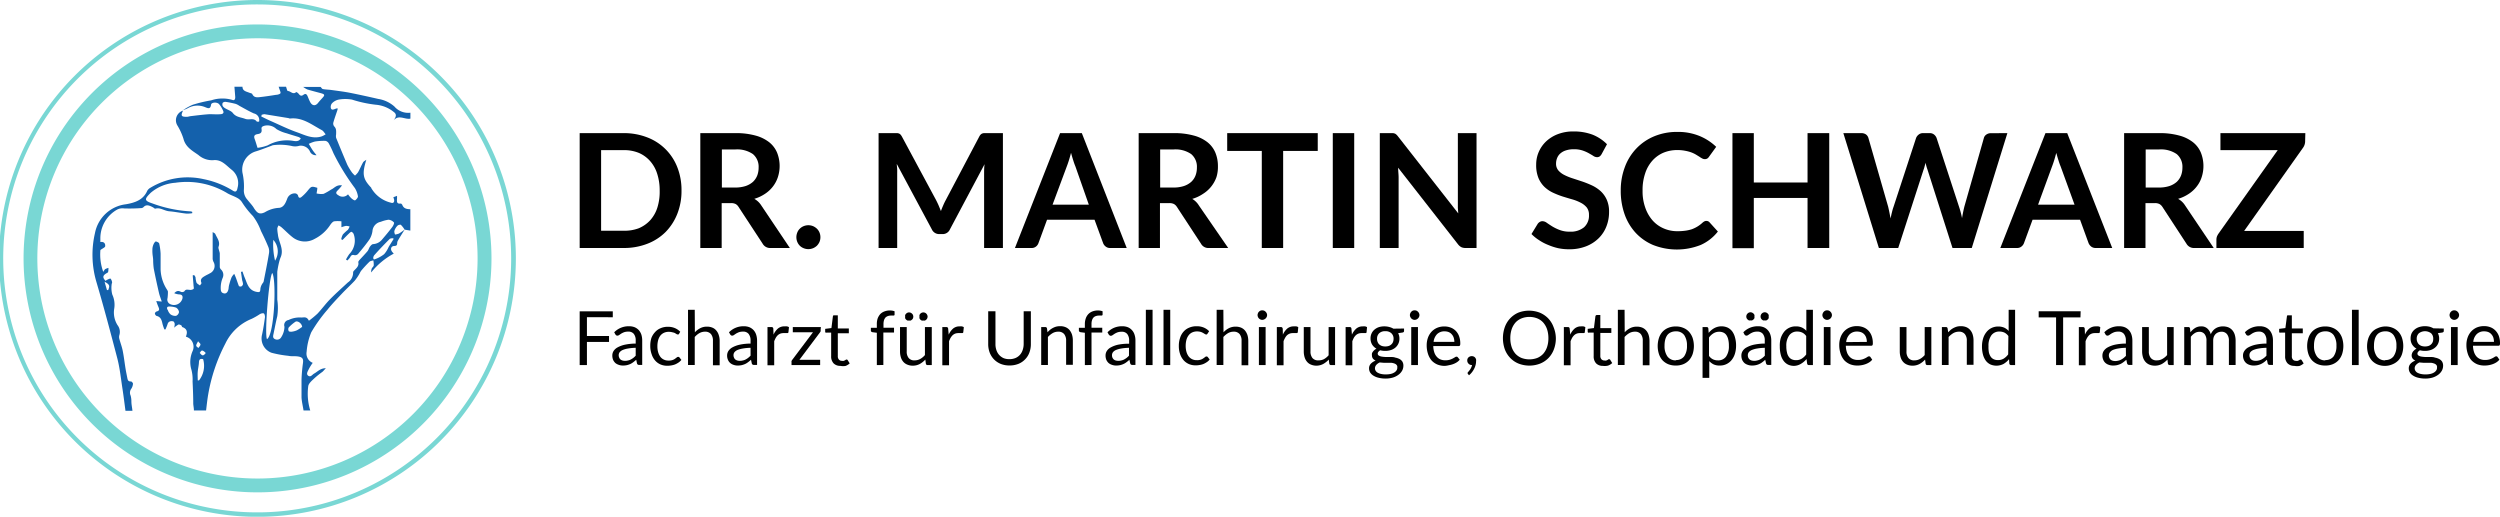 <svg id="Ebene_1" data-name="Ebene 1" xmlns="http://www.w3.org/2000/svg" viewBox="0 0 372.19 76.93"><defs><style>.cls-1{fill:#1461ac;}.cls-2{fill:#79d7d4;}</style></defs><path class="cls-1" d="M30.39,51.33c-.15.31-.29.49-.28.65s.21.24.32.36c.11-.16.28-.31.31-.49s-.16-.25-.35-.52M16.83,43.71l.18,0c.27-.66.21-.82-.54-1.24.14.51.25.89.36,1.27M31.48,53.2V53c-.16-.1-.32-.28-.49-.28s-.24.23-.36.35c.14.13.26.32.42.36s.28-.15.43-.23M41.85,39.34a2.56,2.56,0,0,0-.26-3.1,10.2,10.2,0,0,0,.26,3.1M26.12,46.16c-.05,0-.27,0-.33.13s0,.29.1.42a1.41,1.41,0,0,0,.41.63,1.2,1.2,0,0,0,.81.21.72.72,0,0,0,.44-.57.91.91,0,0,0-.43-.65,3.28,3.28,0,0,0-1-.17m19.76,3.07c0-.53-.66-1-1-.8a5.75,5.75,0,0,0-1,.86.56.56,0,0,0,0,.52c0,.09.31.12.46.1a2.73,2.73,0,0,0,.77-.21,5.64,5.64,0,0,0,.72-.47M30.34,57.16l.19,0A3.52,3.52,0,0,0,31.14,54c-.39-.1-.6,0-.62.46s-.14.93-.18,1.4,0,.86,0,1.3m29.13-21,0-.16c-.21,0-.48,0-.6.15-.76.76-1.5,1.53-2.21,2.33-.3.33-.2.75,0,.66a4.71,4.71,0,0,0,1.43-.77,4.13,4.13,0,0,0,.67-1.07c.23-.38.47-.76.71-1.14m-20-17.53a1,1,0,0,0-.77-1.21c-.74-.33-1.45-.75-2.17-1.14A2.34,2.34,0,0,0,36,16a14.53,14.53,0,0,0-1.46-.3.59.59,0,0,0-.48.13.57.57,0,0,0,0,.49,1.14,1.14,0,0,0,.4.35c.37.23.85.36,1.1.68.48.63,1.19.63,1.83.87s1.28-.22,1.75.42c0,0,.17,0,.29,0m2,22.53c-.5.67-1.18,9.22-.78,9.85,1.11-.66,1.44-8.84.78-9.85M39.24,22.54a6.65,6.65,0,0,0,1.51-.37,5.86,5.86,0,0,1,3.6-.7c.42.06,1,.23,1.33-.33a1.7,1.7,0,0,0-.29-.2c-.6-.19-1.21-.36-1.8-.56a5.6,5.6,0,0,1-1.53-.63,1.91,1.91,0,0,0-1.82-.49c-.31.1-.45.2-.4.5.07.46-.1.66-.56.73s-.64.26-.47.72.25.77.43,1.33m.6-4.9c0,.07,0,.15-.05.23.42.2.84.42,1.27.61,1.33.58,2.64,1.24,4,1.72,1.2.42,2.4,1.08,3.75.63a3.46,3.46,0,0,0,.57-.3c-.13-.17-.26-.35-.41-.52l-.18-.12c-1.5-.8-2.87-1.94-4.74-1.71l-.21-.07-3.56-.58a1.29,1.29,0,0,0-.45.11M52.72,29.47a3.48,3.48,0,0,0,.5.59c.16.14.45.35.56.29s.44-.41.41-.59a3.22,3.22,0,0,0-.46-1.23,33.41,33.41,0,0,1-3.19-5.2,14.41,14.41,0,0,0-.68-1.43.78.78,0,0,0-.5-.4,8.29,8.29,0,0,0-1.57.1,4.69,4.69,0,0,0-.92.35c.18.3.35.6.54.89s.36.48.61.79a.94.94,0,0,1-1-.6,1.5,1.5,0,0,0-1.53-.8,2.31,2.31,0,0,1-1,.07,8.29,8.29,0,0,0-2.89-.16.88.88,0,0,0-.3.1c-.81.29-1.6.62-2.42.86A2.84,2.84,0,0,0,37,26.27a9.09,9.09,0,0,1,.21,2.48,2,2,0,0,0,.52,1.51c.34.44.74.83,1,1.29.48.73.82.95,1.6.58a4.54,4.54,0,0,1,2-.65c.79,0,1.08-.72,1.32-1.34a1.19,1.19,0,0,1,1.2-.82.51.51,0,0,1,.42.31c.08.4.28.42.53.21a6.67,6.67,0,0,0,.84-.84c.62-.76.61-.77,1.5-.51,0,.29-.07.56-.11.84a2.91,2.91,0,0,0,1.05.06,9.73,9.73,0,0,0,1.12-.64c.47-.2.79-.75,1.62-.62a7.56,7.56,0,0,1-.62.72c-.33.31-.33.52.06.74a1.07,1.07,0,0,0,1.44-.12M46.85,48.31a14.21,14.21,0,0,0,1.32-1.09c.66-.7,1.22-1.49,1.9-2.17.84-.86,1.74-1.65,2.62-2.47a1.75,1.75,0,0,0,.78-1.48.42.42,0,0,1,.14-.28c.34-.37.78-.68.62-1.3l.13-.22c.42-.46.85-.9,1.25-1.37.16-.2.22-.47.37-.68s.31-.37.49-.38a1.83,1.83,0,0,0,1.27-.63c.53-.62,1.06-1.25,1.55-1.9.15-.19.34-.6.26-.69a1.25,1.25,0,0,0-.8-.41,5,5,0,0,0-1.16.31,1.52,1.52,0,0,0-1.24,1.39,3.19,3.19,0,0,1-.43,1.21c-.52.75-1.11,1.47-1.7,2.17a.61.61,0,0,1-.54.2c-.35-.1-.49,0-.65.31a2.18,2.18,0,0,1-.43.48l-.19-.15a7.91,7.91,0,0,1,.48-.79,2.86,2.86,0,0,0,.66-3,.63.63,0,0,0-.33-.33c-.07,0-.23.12-.32.21-.35.33-.68.67-1,1l-.2-.1a2.36,2.36,0,0,1,.25-.72,7.05,7.05,0,0,1,.75-.69,2.06,2.06,0,0,0,.25-.49,1.75,1.75,0,0,0-.54-.09,4.63,4.63,0,0,0-.68.2v-.88a4.36,4.36,0,0,0-1.09,0c-.22.06-.42.32-.58.54a6,6,0,0,1-2.31,2.07,2.94,2.94,0,0,1-3.29-.24c-.58-.45-1.1-1-1.65-1.48a2.52,2.52,0,0,0-.44-.28,1.36,1.36,0,0,0-.19.46,6.11,6.11,0,0,0,.09.86c.1,1.13.91,2.16.44,3.36a4.67,4.67,0,0,0-.26.8A12.51,12.51,0,0,0,42.18,41c0,.34,0,.68,0,1,0,1.05,0,2.1,0,3.14a8.52,8.52,0,0,1,0,2.47c-.21.86-.37,1.72-.55,2.58-.06.3-.18.64.19.82a.7.7,0,0,0,.95-.28,3,3,0,0,0,.48-1.56.76.76,0,0,1,.61-1,3.82,3.82,0,0,1,1.92-.37c.38,0,.8-.18,1.11.49M46,13.47h2.63c.11.11.21.3.34.32.42.08.86.08,1.28.14.93.13,1.85.24,2.77.42,1.4.28,2.8.59,4.2.91a4.72,4.72,0,0,1,2.4,1.13,2.7,2.7,0,0,0,2.38.92v.88c-.82.18-1.74-.66-2.5.27.44-.63.45-.95,0-1.28a4.9,4.9,0,0,0-2.67-1.06,18.25,18.25,0,0,1-3.52-.76,5.7,5.7,0,0,0-2,0,1.9,1.9,0,0,0-1,.57.84.84,0,0,0-.15.71c.11.32.4.2.65.1a1.53,1.53,0,0,1,.34-.09.78.78,0,0,1,0,.22c-.21.64-.45,1.28-.63,1.93a.67.67,0,0,0,.14.55c.35.35.28.76.28,1.18a1.29,1.29,0,0,0,0,.52c.54,1.33,1.09,2.66,1.66,4a8.68,8.68,0,0,0,.71,1.17,3.73,3.73,0,0,0,.44.45,2.7,2.7,0,0,0,.46-.5c.27-.48.48-1,.75-1.48.1-.16.32-.25.48-.38-.66,2.13-.53,2.85.73,4.17l0,.05a4.66,4.66,0,0,0,2.95,2.18c.35.13.54-.12.44-.5a2.85,2.85,0,0,0-.1-.32l.55-.2V30c0,.41-.17.95.6.83l.17.17c.2.59.69.67,1.21.68v3.18l-.85-.14a3.85,3.85,0,0,0-.55-.71c-.08-.07-.4,0-.51.12a1.79,1.79,0,0,0-.45.73c-.06.17,0,.39.08.59a2.5,2.5,0,0,0,.57-.14,8.52,8.52,0,0,0,.87-.61c-.34.54-.69,1.09-1,1.63a.84.84,0,0,0-.12.4c0,.3-.11.41-.42.42-.47,0-.64.44-.35.84.08.11.18.21.26.3a10.82,10.82,0,0,0-3.36,2.8,1.29,1.29,0,0,1,.09-.59c.07-.16.27-.29.29-.46a3.21,3.21,0,0,0-.06-.75c-.2.07-.45.08-.59.22a17.28,17.28,0,0,0-1.23,1.34,3,3,0,0,0-.24.43,7.79,7.79,0,0,1-.72,1.05c-.62.66-1.29,1.27-1.91,1.93s-1.48,1.55-2.15,2.39A22.15,22.15,0,0,0,47.24,50a9.26,9.26,0,0,0-.69,2.9,1.49,1.49,0,0,0,.91,1.65,6.66,6.66,0,0,0-.58.92c-.15.33-.45.74-.09,1s.59-.16.87-.32c.52-.28.91-.8,1.75-.8-.24.25-.36.41-.51.54a12.82,12.82,0,0,0-1.24,1c-.35.33-.82.73-.87,1.14a8.51,8.51,0,0,0,.3,3.61h-1c-.1-.64-.26-1.28-.3-1.92,0-.91,0-1.83,0-2.74A23.77,23.77,0,0,1,46,54.62c.08-.57,0-.88-.61-1s-1.05,0-1.57-.12a15.83,15.83,0,0,1-2.49-.45,2.27,2.27,0,0,1-1.42-2.69c.19-.86.32-1.74.44-2.62,0-.18-.06-.49-.18-.55s-.41,0-.6.12a10.44,10.44,0,0,1-1.21.69,7.4,7.4,0,0,0-3.91,3.68,25.8,25.8,0,0,0-2.55,7.55c-.14.8-.22,1.6-.32,2.41H29.77c0-.34-.08-.68-.1-1,0-1.11-.05-2.23-.1-3.34a5.75,5.75,0,0,0-.17-1.72,4,4,0,0,1,.17-2.77,1.56,1.56,0,0,0-1-2.16c.26-.62.23-1.15-.51-1.42-.08,0-.09-.21-.17-.26s-.33-.17-.43-.12a3.34,3.34,0,0,0-.64.47,1.74,1.74,0,0,0,.09-.55c0-.14-.12-.37-.22-.4-.37-.08-.73,0-.85.44-.08.26-.2.51-.3.76h-.17a7.35,7.35,0,0,1-.27-.79c-.12-.54-.23-1.07-.9-1.22a.48.48,0,0,1-.24-.37c0-.09.15-.26.26-.29.51-.12.38-.41.24-.74s-.19-.51-.3-.81l.82.07c-.16-.5-.32-.88-.41-1.27q-.42-1.81-.78-3.63a10.19,10.19,0,0,1-.09-1.24c0-.35-.08-.69-.1-1a5.61,5.61,0,0,1,0-.82,2.15,2.15,0,0,1,.18-.61c.07-.15.23-.38.33-.37s.46.16.49.3a8.67,8.67,0,0,1,.21,1.53c0,.77,0,1.54,0,2.32a5.85,5.85,0,0,0,1,3.09l.09.2a7,7,0,0,1-.06,1,.74.74,0,0,0,.31.84,1.3,1.3,0,0,0,1.9-.75c.11-.44-.08-.65-.51-.65a2.49,2.49,0,0,1-.7-.18c.37-.39.64-.39,1-.2a.53.53,0,0,0,.51-.08c.2-.34.46-.24.75-.22a.83.83,0,0,0,.61-.13c.1-.09,0-.38,0-.58l-.12-1.44.21-.05a1.31,1.31,0,0,1,.21.33,3.26,3.26,0,0,0,.14.78c.09.19.34.3.52.44.08-.13.26-.31.22-.39-.23-.54.09-.77.48-1s.52-.26.76-.41a1.21,1.21,0,0,0,.57-1.69,1.29,1.29,0,0,1-.14-.46c0-1.32,0-2.64,0-4,.15.1.35.17.4.3.26.6.75,1.13.48,1.88-.07.18.05.42.09.63a1.72,1.72,0,0,1,.09.36c0,.69,0,1.38,0,2.06a.66.66,0,0,0,.21.37,1.09,1.09,0,0,1,.23,1.2,3.86,3.86,0,0,0-.3,1.5c0,.45.05.74.49.83s.66-.39.69-.83a2.74,2.74,0,0,1,.11-.57,8.52,8.52,0,0,1,.33-1,2.38,2.38,0,0,1,.39-.51c.08.18.17.37.24.56.16.41.28.83.45,1.24,0,.07.28.12.37.07a.5.5,0,0,0,.25-.35,2.12,2.12,0,0,0-.12-.53c-.07-.42-.12-.85-.19-1.28l.23-.06c.11.31.2.61.33.91.37.85.55,1.86,1.71,2.11.52.11.61.06.63-.5a1.87,1.87,0,0,1,.23-.62c.07-.14.22-.26.25-.41.28-1.41.57-2.82.8-4.23a1.75,1.75,0,0,0-.14-1c-.32-.78-.68-1.54-1.06-2.3a8.6,8.6,0,0,0-1.2-2.22,12.47,12.47,0,0,1-1.59-2,1.87,1.87,0,0,0-.68-.66c-.47-.27-1-.44-1.46-.69A11.66,11.66,0,0,0,27,27.74a6.31,6.31,0,0,0-3.67,1.5c-.94.94-1,1.16.27,1.58A19.35,19.35,0,0,0,29.29,32a.63.63,0,0,1,.23.08v.19a4.34,4.34,0,0,1-.88.06c-.83-.09-1.66-.27-2.5-.34s-1.36-.62-2.14-.39c-.08,0-.2-.14-.32-.2-.48-.25-1-.52-1.45,0l-.18.1a23.8,23.8,0,0,1-2.67.06,1.7,1.7,0,0,0-1.12.22A4.91,4.91,0,0,0,15.84,36c0,.17,0,.35,0,.56.57-.09.76.26.72.62,0,.18-.39.33-.71.57A7.54,7.54,0,0,0,16.27,41c.14-.2.19-.33.29-.4a2.53,2.53,0,0,1,.48-.19A2.41,2.41,0,0,1,17,41c0,.1-.18.17-.29.24-.53.33-.56.61-.09,1.11a1.2,1.2,0,0,1,.26-.18c.16-.07.43-.21.49-.15a1.12,1.12,0,0,1,.22.56c0,.1-.08.21-.07.31a3.88,3.88,0,0,0,.1,1.5,3.61,3.61,0,0,1,.27,2.18,3.54,3.54,0,0,0,.51,2.37,1.63,1.63,0,0,1,.27,1.48,1,1,0,0,0,0,.57c.16.59.38,1.16.5,1.76.18.9.28,1.81.43,2.72.07.42.16.84.24,1.26s.14.6.57.59c.1,0,.29.23.29.34a1.65,1.65,0,0,1-.23.71,1,1,0,0,0-.12,1.06,3.22,3.22,0,0,1,.11.84c0,.47.11.94.16,1.42H19.58c-.14-1.06-.27-2.11-.43-3.17-.24-1.53-.39-3.08-.77-4.58-1-3.82-2-7.62-3.12-11.41a14.24,14.24,0,0,1-.22-7.3,5.33,5.33,0,0,1,4.61-4.29c1.32-.23,2.57-.63,3.17-2a1.25,1.25,0,0,1,.51-.48,10.72,10.72,0,0,1,7.88-1.26,13.09,13.09,0,0,1,4.35,1.71c.42.28.62.11.7-.4a2.55,2.55,0,0,0-.85-2.69c-.85-.66-1.52-1.59-2.78-1.44a3.1,3.1,0,0,1-2.2-.78c-.92-.64-1.91-1.18-2.22-2.42a9.1,9.1,0,0,0-.92-2A1.5,1.5,0,0,1,28.15,17c-.37.77-.27.93.57.92.19,0,.38-.08.58-.1.93-.11,1.85-.23,2.78-.29.55,0,1.11.05,1.66,0,.27,0,.54-.15.39-.48a4,4,0,0,0-.6-1c-.3-.36-1.16-.31-1.21.07-.1.74-.5.51-.89.36a2.92,2.92,0,0,0-2.56.15c-.23.13-.49.21-.74.32a7.75,7.75,0,0,1,1.48-.83,20.71,20.71,0,0,1,2.72-.65,5.31,5.31,0,0,1,3.18-.06c.32.13.43-.16.41-.46l-.12-1.51H37c0,.64.56.71,1,.89.16.07.41.09.46.21.24.52.68.5,1.11.45.81-.09,1.61-.21,2.41-.34.25,0,.64-.12.68-.26s-.13-.49-.21-.75l-.07-.2h1.1c.09.22.16.63.27.64.41,0,.78.61,1.25.15a.91.91,0,0,1,.35.25c.2.26.39.42.72.17s.5-.09.63.22.23.57.37.84c.3.59.8.64,1.19.13.2-.25.42-.49.64-.73.38-.41.36-.54-.17-.69s-1.38-.36-2.07-.57a3.28,3.28,0,0,1-.66-.41" transform="translate(-0.9 -0.53)"/><path class="cls-2" d="M39.3,71.77A32.77,32.77,0,1,1,72,39,32.77,32.77,0,0,1,39.3,71.77m0-67.6A34.83,34.83,0,1,0,74.07,39,34.84,34.84,0,0,0,39.3,4.17" transform="translate(-0.9 -0.53)"/><path d="M102.36,28.9a9.2,9.2,0,0,1-.62,3.45A8.09,8.09,0,0,1,100,35.06a7.78,7.78,0,0,1-2.73,1.76,9.53,9.53,0,0,1-3.54.63H87.2V20.35h6.51a9.53,9.53,0,0,1,3.54.63,7.75,7.75,0,0,1,4.49,4.46A9.22,9.22,0,0,1,102.36,28.9Zm-3.25,0a8,8,0,0,0-.38-2.53,5.15,5.15,0,0,0-1.07-1.89A4.75,4.75,0,0,0,96,23.29a5.78,5.78,0,0,0-2.25-.41H90.39v12h3.32A6,6,0,0,0,96,34.51a4.88,4.88,0,0,0,1.7-1.19,5.11,5.11,0,0,0,1.07-1.9A7.85,7.85,0,0,0,99.11,28.9Z" transform="translate(-0.9 -0.53)"/><path d="M118.49,37.45h-2.86a1.27,1.27,0,0,1-1.19-.64l-3.59-5.48a1.19,1.19,0,0,0-.44-.43,1.5,1.5,0,0,0-.71-.13h-1.36v6.68h-3.18V20.35h5.21a10.8,10.8,0,0,1,3,.36,5.7,5.7,0,0,1,2.05,1,3.92,3.92,0,0,1,1.17,1.55,5.36,5.36,0,0,1,.12,3.63,4.62,4.62,0,0,1-.73,1.39,4.78,4.78,0,0,1-1.18,1.1,5.75,5.75,0,0,1-1.6.75,3.35,3.35,0,0,1,.57.42,3,3,0,0,1,.47.57Zm-8.17-9a5,5,0,0,0,1.57-.22,3.16,3.16,0,0,0,1.1-.62,2.62,2.62,0,0,0,.64-.94,3.29,3.29,0,0,0,.21-1.2,2.45,2.45,0,0,0-.85-2,4.14,4.14,0,0,0-2.62-.69h-2v5.67Z" transform="translate(-0.9 -0.53)"/><path d="M119.46,35.84a1.86,1.86,0,0,1,.14-.7,1.57,1.57,0,0,1,.37-.56,1.73,1.73,0,0,1,.57-.38,1.85,1.85,0,0,1,1.41,0,2,2,0,0,1,.57.38,1.73,1.73,0,0,1,.38.56,1.85,1.85,0,0,1,0,1.41,2,2,0,0,1-.38.56,1.93,1.93,0,0,1-.57.37,1.85,1.85,0,0,1-1.41,0,1.7,1.7,0,0,1-.57-.37,1.76,1.76,0,0,1-.37-.56A1.87,1.87,0,0,1,119.46,35.84Z" transform="translate(-0.9 -0.53)"/><path d="M150.21,20.35v17.1h-2.8V26.4c0-.44,0-.92.07-1.43l-5.16,9.71a1.17,1.17,0,0,1-1.12.7h-.45a1.19,1.19,0,0,1-1.12-.7l-5.22-9.74c0,.26.05.51.06.76s0,.49,0,.7V37.45H131.7V20.35h2.76a.88.88,0,0,1,.28.06.62.62,0,0,1,.22.15,1.69,1.69,0,0,1,.2.28l5.11,9.5c.13.26.26.52.37.78s.23.55.34.83c.11-.29.22-.57.34-.84a8.26,8.26,0,0,1,.38-.79l5-9.48a1.26,1.26,0,0,1,.2-.28.65.65,0,0,1,.23-.15.82.82,0,0,1,.28-.06h2.76Z" transform="translate(-0.9 -0.53)"/><path d="M168.64,37.45h-2.45a1,1,0,0,1-.67-.21,1.15,1.15,0,0,1-.39-.51l-1.28-3.49h-7.07l-1.28,3.49a1.12,1.12,0,0,1-.36.5,1,1,0,0,1-.68.22H152l6.72-17.1h3.24ZM163,31,161,25.3a9,9,0,0,1-.32-.9c-.11-.34-.22-.72-.33-1.12-.1.4-.21.78-.32,1.13s-.22.66-.32.92L157.6,31Z" transform="translate(-0.9 -0.53)"/><path d="M183.75,37.45h-2.87a1.24,1.24,0,0,1-1.18-.64l-3.59-5.48a1.22,1.22,0,0,0-.45-.43,1.5,1.5,0,0,0-.71-.13h-1.36v6.68h-3.17V20.35h5.2a10.8,10.8,0,0,1,3,.36,5.62,5.62,0,0,1,2.05,1,3.92,3.92,0,0,1,1.17,1.55,5.2,5.2,0,0,1,.38,2A5.15,5.15,0,0,1,182,26.9,4.83,4.83,0,0,1,180,29.39a5.75,5.75,0,0,1-1.6.75,2.95,2.95,0,0,1,1,1Zm-8.17-9a4.9,4.9,0,0,0,1.56-.22,3.16,3.16,0,0,0,1.1-.62,2.5,2.5,0,0,0,.64-.94,3.29,3.29,0,0,0,.21-1.2,2.45,2.45,0,0,0-.85-2,4.12,4.12,0,0,0-2.62-.69h-2v5.67Z" transform="translate(-0.9 -0.53)"/><path d="M197.08,23h-5.15V37.45h-3.18V23H183.6V20.35h13.48Z" transform="translate(-0.9 -0.53)"/><path d="M202.51,37.45h-3.19V20.35h3.19Z" transform="translate(-0.9 -0.53)"/><path d="M220.72,20.35v17.1h-1.63a1.48,1.48,0,0,1-.63-.12,1.57,1.57,0,0,1-.49-.42L209.05,25.5c0,.52.07,1,.07,1.45v10.5h-2.8V20.35h2l.26.07a1.34,1.34,0,0,1,.22.16,2.19,2.19,0,0,1,.23.26L218,32.3l-.06-.81c0-.27,0-.52,0-.75V20.35Z" transform="translate(-0.9 -0.53)"/><path d="M239.35,23.46a1.11,1.11,0,0,1-.3.36.71.71,0,0,1-.39.11,1,1,0,0,1-.54-.18c-.19-.13-.43-.26-.69-.41a5.52,5.52,0,0,0-.94-.41,4,4,0,0,0-1.27-.18,3.7,3.7,0,0,0-1.16.16,2.27,2.27,0,0,0-.83.44,1.74,1.74,0,0,0-.5.68,2.21,2.21,0,0,0-.17.87,1.51,1.51,0,0,0,.34,1,2.87,2.87,0,0,0,.89.68,8.26,8.26,0,0,0,1.26.51l1.46.48a15.18,15.18,0,0,1,1.45.59,5.26,5.26,0,0,1,1.26.85,3.94,3.94,0,0,1,.89,1.26,4.3,4.3,0,0,1,.34,1.81,5.77,5.77,0,0,1-.4,2.17A5,5,0,0,1,238.9,36,5.53,5.53,0,0,1,237,37.21a6.79,6.79,0,0,1-2.52.43,7.75,7.75,0,0,1-1.6-.16A8.37,8.37,0,0,1,231.4,37a7,7,0,0,1-1.36-.71,6.12,6.12,0,0,1-1.14-.92l.93-1.52a1,1,0,0,1,.31-.28.73.73,0,0,1,.4-.11,1.14,1.14,0,0,1,.64.24c.23.16.5.34.82.54a6.64,6.64,0,0,0,1.1.53,4.07,4.07,0,0,0,1.52.25,3.12,3.12,0,0,0,2.1-.65,2.32,2.32,0,0,0,.74-1.85,1.76,1.76,0,0,0-.33-1.1,2.81,2.81,0,0,0-.9-.71,6.62,6.62,0,0,0-1.26-.5c-.47-.13-.95-.28-1.44-.43a12.67,12.67,0,0,1-1.44-.57,4.77,4.77,0,0,1-1.26-.86,4,4,0,0,1-.9-1.34,5.11,5.11,0,0,1-.33-2,4.68,4.68,0,0,1,.37-1.83,4.8,4.8,0,0,1,1.08-1.57,5.33,5.33,0,0,1,1.75-1.1,6.32,6.32,0,0,1,2.38-.41,7.86,7.86,0,0,1,2.79.47A6.32,6.32,0,0,1,240.14,22Z" transform="translate(-0.9 -0.53)"/><path d="M254.94,33.42a.61.61,0,0,1,.46.2L256.65,35a6.71,6.71,0,0,1-2.56,2A9.63,9.63,0,0,1,247,37a7.56,7.56,0,0,1-2.59-1.81,8,8,0,0,1-1.65-2.77,10.42,10.42,0,0,1-.57-3.51,9.76,9.76,0,0,1,.62-3.53,8,8,0,0,1,1.73-2.77,7.82,7.82,0,0,1,2.66-1.8,8.79,8.79,0,0,1,3.42-.64,8.35,8.35,0,0,1,3.31.61,7.94,7.94,0,0,1,2.47,1.61l-1.07,1.48a.94.94,0,0,1-.24.25.69.69,0,0,1-.41.1.73.73,0,0,1-.36-.1,2.66,2.66,0,0,1-.41-.25l-.52-.32a4.44,4.44,0,0,0-.69-.33,5.82,5.82,0,0,0-.9-.24,6,6,0,0,0-1.19-.11,5.35,5.35,0,0,0-2.1.41,4.67,4.67,0,0,0-1.63,1.19,5.26,5.26,0,0,0-1.06,1.89,7.68,7.68,0,0,0-.38,2.55,7.24,7.24,0,0,0,.41,2.56,5.69,5.69,0,0,0,1.1,1.9,4.65,4.65,0,0,0,1.64,1.17,5,5,0,0,0,2,.41,8.42,8.42,0,0,0,1.18-.07,5.52,5.52,0,0,0,1-.22,4.88,4.88,0,0,0,.83-.4,4.71,4.71,0,0,0,.79-.6,1.38,1.38,0,0,1,.25-.17A.6.6,0,0,1,254.94,33.42Z" transform="translate(-0.9 -0.53)"/><path d="M273.23,20.35v17.1H270V30h-8v7.48h-3.18V20.35H262V27.7h8V20.35Z" transform="translate(-0.9 -0.53)"/><path d="M299.75,20.35l-5.3,17.1h-2.87l-3.73-11.69a7.24,7.24,0,0,1-.28-1c-.05.2-.1.38-.15.56a3.37,3.37,0,0,1-.15.48L283.5,37.45h-2.88l-5.29-17.1H278a1.19,1.19,0,0,1,.69.19,1,1,0,0,1,.37.53L282,31.3c.06.25.12.53.18.82l.18.93c.07-.33.13-.64.21-.93a7.32,7.32,0,0,1,.24-.82l3.35-10.23a1.17,1.17,0,0,1,.38-.5,1,1,0,0,1,.68-.22h.93a1,1,0,0,1,.67.2,1.21,1.21,0,0,1,.39.52l3.34,10.23A13.17,13.17,0,0,1,293,33c.1-.62.22-1.19.34-1.69l2.91-10.23a.9.9,0,0,1,.36-.51,1.13,1.13,0,0,1,.69-.21Z" transform="translate(-0.9 -0.53)"/><path d="M315.36,37.45h-2.45a1.06,1.06,0,0,1-.68-.21,1.32,1.32,0,0,1-.39-.51l-1.27-3.49H303.5l-1.28,3.49a1.15,1.15,0,0,1-.37.5,1,1,0,0,1-.67.22H298.7l6.72-17.1h3.24ZM309.75,31l-2.07-5.69a9,9,0,0,1-.32-.9c-.11-.34-.22-.72-.33-1.12-.11.4-.21.78-.32,1.13s-.22.66-.32.92L304.32,31Z" transform="translate(-0.9 -0.53)"/><path d="M330.47,37.45H327.6a1.27,1.27,0,0,1-1.19-.64l-3.58-5.48a1.29,1.29,0,0,0-.45-.43,1.5,1.5,0,0,0-.71-.13h-1.36v6.68h-3.18V20.35h5.21a10.8,10.8,0,0,1,3,.36,5.7,5.7,0,0,1,2.05,1,3.92,3.92,0,0,1,1.17,1.55,5.36,5.36,0,0,1,.12,3.63,4.4,4.4,0,0,1-.73,1.39,4.78,4.78,0,0,1-1.18,1.1,5.75,5.75,0,0,1-1.6.75,3.35,3.35,0,0,1,.57.42,3,3,0,0,1,.47.57Zm-8.18-9a5,5,0,0,0,1.57-.22,3.16,3.16,0,0,0,1.1-.62,2.62,2.62,0,0,0,.64-.94,3.29,3.29,0,0,0,.21-1.2,2.45,2.45,0,0,0-.85-2,4.14,4.14,0,0,0-2.62-.69h-2v5.67Z" transform="translate(-0.9 -0.53)"/><path d="M344.08,21.52a1.68,1.68,0,0,1-.31,1L335,34.91h8.87v2.54h-13V36.2a1.44,1.44,0,0,1,.08-.46,2.32,2.32,0,0,1,.22-.41L340,22.88h-8.53V20.35h12.64Z" transform="translate(-0.9 -0.53)"/><path d="M88.28,47.75v2.8h3.29v.89H88.28v3.44H87.2v-8h4.93v.88Z" transform="translate(-0.9 -0.53)"/><path d="M92.34,50a3,3,0,0,1,2.21-.9,2.24,2.24,0,0,1,.84.15,1.84,1.84,0,0,1,.62.44,2,2,0,0,1,.38.68,3,3,0,0,1,.12.87v3.62h-.44a.45.45,0,0,1-.22-.05.35.35,0,0,1-.12-.19l-.11-.53c-.15.13-.3.26-.44.36a2.27,2.27,0,0,1-.44.27,3,3,0,0,1-.5.17,2.74,2.74,0,0,1-.59.06,1.79,1.79,0,0,1-.62-.1,1.56,1.56,0,0,1-.51-.27,1.5,1.5,0,0,1-.34-.47,1.71,1.71,0,0,1-.12-.67,1.24,1.24,0,0,1,.18-.64,1.62,1.62,0,0,1,.6-.55,4,4,0,0,1,1.08-.4,8,8,0,0,1,1.62-.17v-.44a1.53,1.53,0,0,0-.28-1,1,1,0,0,0-.83-.34,1.85,1.85,0,0,0-.62.09,2.87,2.87,0,0,0-.43.21l-.31.21a.45.45,0,0,1-.26.09.31.31,0,0,1-.17-.05.49.49,0,0,1-.12-.13Zm3.2,2.31a7.26,7.26,0,0,0-1.16.11,3.49,3.49,0,0,0-.79.22,1.23,1.23,0,0,0-.44.33.74.74,0,0,0-.14.43.86.86,0,0,0,.08.38.66.66,0,0,0,.19.27.85.85,0,0,0,.3.15,1.36,1.36,0,0,0,.36.05,1.75,1.75,0,0,0,.48-.06,1.44,1.44,0,0,0,.41-.15,2.92,2.92,0,0,0,.37-.24,2.54,2.54,0,0,0,.34-.32Z" transform="translate(-0.9 -0.53)"/><path d="M102,50.22a.45.45,0,0,1-.09.1.23.23,0,0,1-.13,0,.32.32,0,0,1-.18-.07l-.25-.15A2,2,0,0,0,101,50a1.94,1.94,0,0,0-.53-.07,1.67,1.67,0,0,0-.73.15,1.49,1.49,0,0,0-.54.43,2,2,0,0,0-.32.68,3.42,3.42,0,0,0-.11.88,3.21,3.21,0,0,0,.12.92,2.1,2.1,0,0,0,.33.67,1.38,1.38,0,0,0,.52.41,1.51,1.51,0,0,0,.68.14,1.74,1.74,0,0,0,.6-.08,1.42,1.42,0,0,0,.39-.2l.25-.19a.31.31,0,0,1,.21-.08.23.23,0,0,1,.19.09l.28.36a1.91,1.91,0,0,1-.42.39,3.15,3.15,0,0,1-.51.28,2.73,2.73,0,0,1-.56.15,3.08,3.08,0,0,1-.61.05,2.45,2.45,0,0,1-1-.19,2.22,2.22,0,0,1-.79-.57,2.61,2.61,0,0,1-.52-.91A3.63,3.63,0,0,1,97.71,52a3.87,3.87,0,0,1,.17-1.16A2.64,2.64,0,0,1,98.4,50a2.19,2.19,0,0,1,.83-.6,2.68,2.68,0,0,1,1.13-.22,2.62,2.62,0,0,1,1,.19,2.48,2.48,0,0,1,.81.55Z" transform="translate(-0.9 -0.53)"/><path d="M104.35,50a2.89,2.89,0,0,1,.8-.61,2.1,2.1,0,0,1,1-.23,2,2,0,0,1,.81.15,1.46,1.46,0,0,1,.59.44,1.84,1.84,0,0,1,.36.68,2.65,2.65,0,0,1,.13.87v3.61h-1V51.27a1.54,1.54,0,0,0-.29-1,1.1,1.1,0,0,0-.89-.36,1.71,1.71,0,0,0-.83.21,2.92,2.92,0,0,0-.7.58v4.17h-1V46.65h1Z" transform="translate(-0.9 -0.53)"/><path d="M109.43,50a3,3,0,0,1,2.21-.9,2.24,2.24,0,0,1,.84.15,1.84,1.84,0,0,1,.62.44,1.88,1.88,0,0,1,.38.68,2.94,2.94,0,0,1,.13.87v3.62h-.45a.45.45,0,0,1-.22-.05.35.35,0,0,1-.12-.19l-.11-.53c-.15.13-.3.26-.44.36a2.27,2.27,0,0,1-.44.27,3,3,0,0,1-.5.17,2.74,2.74,0,0,1-.59.06,1.79,1.79,0,0,1-.62-.1,1.42,1.42,0,0,1-.5-.27,1.24,1.24,0,0,1-.34-.47,1.54,1.54,0,0,1-.13-.67,1.24,1.24,0,0,1,.18-.64,1.7,1.7,0,0,1,.6-.55,4.16,4.16,0,0,1,1.08-.4,8,8,0,0,1,1.63-.17v-.44a1.53,1.53,0,0,0-.29-1,1,1,0,0,0-.83-.34,1.85,1.85,0,0,0-.62.09,3.45,3.45,0,0,0-.43.21l-.31.21a.45.45,0,0,1-.26.09.34.34,0,0,1-.17-.05.49.49,0,0,1-.12-.13Zm3.21,2.31a7.28,7.28,0,0,0-1.17.11,3.65,3.65,0,0,0-.79.22,1.23,1.23,0,0,0-.44.33.74.74,0,0,0-.14.43.86.86,0,0,0,.08.38.66.66,0,0,0,.19.27.85.85,0,0,0,.3.15,1.36,1.36,0,0,0,.36.05,1.75,1.75,0,0,0,.48-.06,1.34,1.34,0,0,0,.41-.15,2.35,2.35,0,0,0,.37-.24,3.39,3.39,0,0,0,.35-.32Z" transform="translate(-0.9 -0.53)"/><path d="M116.06,50.35a2.58,2.58,0,0,1,.66-.91,1.45,1.45,0,0,1,1-.32,1.27,1.27,0,0,1,.34,0,.79.79,0,0,1,.3.12l-.08.74a.15.15,0,0,1-.16.14l-.23,0a1.76,1.76,0,0,0-.34,0,1.42,1.42,0,0,0-.48.08,1.28,1.28,0,0,0-.37.23,1.94,1.94,0,0,0-.3.38,5,5,0,0,0-.24.52v3.58h-1V49.22h.57a.32.32,0,0,1,.22.06.34.34,0,0,1,.08.21Z" transform="translate(-0.9 -0.53)"/><path d="M123.07,49.64a.76.76,0,0,1,0,.21.69.69,0,0,1-.1.17l-3.06,4.08H123v.78h-4.26v-.42a.41.41,0,0,1,0-.17.54.54,0,0,1,.1-.18L121.93,50h-3v-.78h4.18Z" transform="translate(-0.9 -0.53)"/><path d="M126,55a1.36,1.36,0,0,1-1-.38,1.5,1.5,0,0,1-.36-1.08V50.05h-.68a.25.25,0,0,1-.15,0,.22.22,0,0,1-.06-.17v-.39l.93-.12.22-1.75a.32.32,0,0,1,.08-.14.25.25,0,0,1,.15,0h.5v1.95h1.64v.72h-1.64v3.4a.72.72,0,0,0,.18.53.6.6,0,0,0,.44.17.7.7,0,0,0,.27,0l.2-.09.14-.1a.3.3,0,0,1,.11,0,.17.17,0,0,1,.14.1l.29.47a1.85,1.85,0,0,1-.62.38A2.12,2.12,0,0,1,126,55Z" transform="translate(-0.9 -0.53)"/><path d="M131.44,54.88V50.07l-.63-.08a.41.41,0,0,1-.19-.08.21.21,0,0,1-.07-.17v-.41h.89v-.55a2.55,2.55,0,0,1,.13-.86,2.15,2.15,0,0,1,.39-.64,1.72,1.72,0,0,1,.62-.39,2.2,2.2,0,0,1,.8-.14,2,2,0,0,1,.7.12l0,.49a.14.14,0,0,1-.14.15h-.37a1.41,1.41,0,0,0-.47.07,1,1,0,0,0-.36.21,1.2,1.2,0,0,0-.23.4,2.15,2.15,0,0,0-.08.61v.52H134v.72h-1.59v4.83Z" transform="translate(-0.9 -0.53)"/><path d="M139.62,49.22v5.66H139a.24.24,0,0,1-.26-.21l-.08-.61a3.26,3.26,0,0,1-.83.66,2.2,2.2,0,0,1-1.05.25,2,2,0,0,1-.81-.16,1.54,1.54,0,0,1-.6-.43,1.84,1.84,0,0,1-.36-.68,3,3,0,0,1-.12-.87V49.22h1v3.61a1.48,1.48,0,0,0,.29,1,1.07,1.07,0,0,0,.89.35,1.71,1.71,0,0,0,.83-.21,2.52,2.52,0,0,0,.7-.58V49.22Zm-2.75-1.54a.69.69,0,0,1-.05.24.52.52,0,0,1-.14.19.9.9,0,0,1-.2.14.7.7,0,0,1-.25,0,.59.59,0,0,1-.23,0,.72.72,0,0,1-.2-.14.67.67,0,0,1-.14-.19.69.69,0,0,1,0-.24.7.7,0,0,1,0-.25.6.6,0,0,1,.14-.2.56.56,0,0,1,.2-.14.59.59,0,0,1,.23-.05.7.7,0,0,1,.25.05.66.66,0,0,1,.2.14.48.48,0,0,1,.14.2A.7.7,0,0,1,136.87,47.68Zm2.12,0a.52.52,0,0,1-.05.24.64.64,0,0,1-.13.19.9.9,0,0,1-.2.14.7.7,0,0,1-.25,0,.69.69,0,0,1-.24,0,.72.72,0,0,1-.2-.14.64.64,0,0,1-.13-.19.69.69,0,0,1,0-.24.7.7,0,0,1,0-.25.58.58,0,0,1,.13-.2.56.56,0,0,1,.2-.14.69.69,0,0,1,.24-.05.7.7,0,0,1,.25.05.66.66,0,0,1,.2.14.58.58,0,0,1,.13.2A.53.53,0,0,1,139,47.68Z" transform="translate(-0.9 -0.53)"/><path d="M142.14,50.35a2.58,2.58,0,0,1,.66-.91,1.45,1.45,0,0,1,.95-.32,1.27,1.27,0,0,1,.34,0,.79.79,0,0,1,.3.12l-.08.74a.15.15,0,0,1-.16.14l-.23,0a1.76,1.76,0,0,0-.34,0,1.42,1.42,0,0,0-.48.08,1.28,1.28,0,0,0-.37.23,1.94,1.94,0,0,0-.3.38,3.56,3.56,0,0,0-.24.52v3.58h-1V49.22h.56a.33.33,0,0,1,.23.06.34.34,0,0,1,.08.21Z" transform="translate(-0.9 -0.53)"/><path d="M151.19,54a2.28,2.28,0,0,0,.89-.17,1.85,1.85,0,0,0,.66-.47,2,2,0,0,0,.41-.72,2.73,2.73,0,0,0,.15-.92V46.87h1.07v4.87a3.55,3.55,0,0,1-.22,1.28,2.78,2.78,0,0,1-.63,1,2.86,2.86,0,0,1-1,.68,3.5,3.5,0,0,1-1.33.24,3.45,3.45,0,0,1-1.32-.24,3,3,0,0,1-1-.68,3.07,3.07,0,0,1-.63-1,3.55,3.55,0,0,1-.22-1.28V46.87h1.08v4.86a2.69,2.69,0,0,0,.14.92,2,2,0,0,0,.41.72,2,2,0,0,0,.66.48A2.31,2.31,0,0,0,151.19,54Z" transform="translate(-0.9 -0.53)"/><path d="M156.85,50a3.5,3.5,0,0,1,.39-.38,2.52,2.52,0,0,1,.44-.28,2.38,2.38,0,0,1,.49-.19,2.47,2.47,0,0,1,.56-.06,2,2,0,0,1,.81.15,1.56,1.56,0,0,1,.6.44,2.19,2.19,0,0,1,.36.68,3,3,0,0,1,.12.87v3.61h-1V51.27a1.54,1.54,0,0,0-.29-1,1.08,1.08,0,0,0-.89-.36,1.64,1.64,0,0,0-.82.21,3,3,0,0,0-.71.58v4.17h-1V49.22h.6a.24.24,0,0,1,.26.2Z" transform="translate(-0.9 -0.53)"/><path d="M162.41,54.88V50.07l-.62-.08a.37.37,0,0,1-.19-.08.21.21,0,0,1-.08-.17v-.41h.89v-.55a2.54,2.54,0,0,1,.14-.86,1.81,1.81,0,0,1,.39-.64,1.68,1.68,0,0,1,.61-.39,2.28,2.28,0,0,1,.8-.14,1.94,1.94,0,0,1,.7.12l0,.49a.15.15,0,0,1-.15.15h-.36a1.37,1.37,0,0,0-.47.07.82.82,0,0,0-.36.21,1.05,1.05,0,0,0-.23.4,1.84,1.84,0,0,0-.08.61v.52H165v.72h-1.6v4.83Z" transform="translate(-0.9 -0.53)"/><path d="M165.78,50a3,3,0,0,1,1-.68,3.07,3.07,0,0,1,1.19-.22,2.26,2.26,0,0,1,.85.15,1.71,1.71,0,0,1,.61.44,1.74,1.74,0,0,1,.38.68,2.65,2.65,0,0,1,.13.87v3.62h-.44a.42.42,0,0,1-.22-.05.35.35,0,0,1-.12-.19l-.12-.53a4.56,4.56,0,0,1-.43.36,2.07,2.07,0,0,1-.45.27,2.45,2.45,0,0,1-.5.17,2.58,2.58,0,0,1-.58.06,1.79,1.79,0,0,1-.62-.1,1.47,1.47,0,0,1-.51-.27,1.5,1.5,0,0,1-.34-.47,1.71,1.71,0,0,1-.12-.67,1.24,1.24,0,0,1,.18-.64,1.54,1.54,0,0,1,.6-.55,4.07,4.07,0,0,1,1.07-.4A8.16,8.16,0,0,1,169,51.7v-.44a1.53,1.53,0,0,0-.28-1,1,1,0,0,0-.83-.34,1.85,1.85,0,0,0-.62.09,2.87,2.87,0,0,0-.43.21l-.31.21a.45.45,0,0,1-.26.09.31.31,0,0,1-.17-.05l-.13-.13Zm3.2,2.31a7.4,7.4,0,0,0-1.17.11,3.54,3.54,0,0,0-.78.22,1.15,1.15,0,0,0-.44.33.74.74,0,0,0-.14.43.86.86,0,0,0,.07.38.79.79,0,0,0,.2.27.71.71,0,0,0,.3.15,1.36,1.36,0,0,0,.36.05,1.75,1.75,0,0,0,.48-.06,1.44,1.44,0,0,0,.41-.15,2.92,2.92,0,0,0,.37-.24,2.54,2.54,0,0,0,.34-.32Z" transform="translate(-0.9 -0.53)"/><path d="M172.49,46.65v8.23h-1V46.65Z" transform="translate(-0.9 -0.53)"/><path d="M175.12,46.65v8.23h-1V46.65Z" transform="translate(-0.9 -0.53)"/><path d="M180.66,50.22a.45.45,0,0,1-.09.1.21.21,0,0,1-.12,0,.32.32,0,0,1-.19-.07,2.34,2.34,0,0,0-.25-.15,1.54,1.54,0,0,0-.36-.16,1.94,1.94,0,0,0-.53-.07,1.7,1.7,0,0,0-.73.15,1.38,1.38,0,0,0-.53.43,2,2,0,0,0-.33.68,3.42,3.42,0,0,0-.11.88,3.21,3.21,0,0,0,.12.92,2.1,2.1,0,0,0,.33.67,1.46,1.46,0,0,0,.52.41,1.51,1.51,0,0,0,.68.14,1.67,1.67,0,0,0,.6-.08,1.42,1.42,0,0,0,.39-.2l.26-.19a.27.27,0,0,1,.2-.08.23.23,0,0,1,.19.09l.28.36a1.71,1.71,0,0,1-.42.39,3.15,3.15,0,0,1-.51.28,2.56,2.56,0,0,1-.56.15,3,3,0,0,1-.6.05,2.46,2.46,0,0,1-1-.19,2.31,2.31,0,0,1-.79-.57,2.78,2.78,0,0,1-.52-.91,3.63,3.63,0,0,1-.19-1.24,3.57,3.57,0,0,1,.18-1.16,2.47,2.47,0,0,1,.51-.93,2.19,2.19,0,0,1,.83-.6,2.71,2.71,0,0,1,1.13-.22,2.62,2.62,0,0,1,1.05.19,2.38,2.38,0,0,1,.81.55Z" transform="translate(-0.9 -0.53)"/><path d="M183.05,50a2.89,2.89,0,0,1,.8-.61,2.13,2.13,0,0,1,1-.23,2.1,2.1,0,0,1,.82.15,1.61,1.61,0,0,1,.59.44,2.19,2.19,0,0,1,.36.68,3,3,0,0,1,.12.87v3.61h-1V51.27a1.54,1.54,0,0,0-.29-1,1.08,1.08,0,0,0-.89-.36,1.64,1.64,0,0,0-.82.21,3,3,0,0,0-.71.58v4.17h-1V46.65h1Z" transform="translate(-0.9 -0.53)"/><path d="M189.54,47.44a.6.6,0,0,1-.06.27.73.73,0,0,1-.16.23.76.76,0,0,1-.23.15.66.66,0,0,1-.27.06.6.6,0,0,1-.27-.06.71.71,0,0,1-.22-.15.57.57,0,0,1-.15-.23.64.64,0,0,1,0-.54.51.51,0,0,1,.15-.23.6.6,0,0,1,.22-.16.76.76,0,0,1,.27-.05.86.86,0,0,1,.27.05.79.79,0,0,1,.39.39A.6.6,0,0,1,189.54,47.44Zm-.22,1.78v5.66h-1V49.22Z" transform="translate(-0.9 -0.53)"/><path d="M191.89,50.35a2.58,2.58,0,0,1,.66-.91,1.48,1.48,0,0,1,1-.32,1.32,1.32,0,0,1,.34,0,.69.69,0,0,1,.29.12l-.07.74a.16.16,0,0,1-.17.14l-.23,0a1.67,1.67,0,0,0-.34,0,1.36,1.36,0,0,0-.47.08,1.33,1.33,0,0,0-.38.23,1.59,1.59,0,0,0-.29.38,3.56,3.56,0,0,0-.24.52v3.58h-1V49.22h.57a.3.3,0,0,1,.22.06.41.41,0,0,1,.09.21Z" transform="translate(-0.9 -0.53)"/><path d="M199.66,49.22v5.66h-.59a.25.25,0,0,1-.27-.21l-.08-.61a3.26,3.26,0,0,1-.83.66,2.19,2.19,0,0,1-1,.25,2.07,2.07,0,0,1-.82-.16,1.44,1.44,0,0,1-.59-.43,1.84,1.84,0,0,1-.36-.68,3,3,0,0,1-.12-.87V49.22h1v3.61a1.54,1.54,0,0,0,.29,1,1.09,1.09,0,0,0,.9.35A1.7,1.7,0,0,0,198,54a2.52,2.52,0,0,0,.7-.58V49.22Z" transform="translate(-0.9 -0.53)"/><path d="M202.17,50.35a2.58,2.58,0,0,1,.66-.91,1.47,1.47,0,0,1,.95-.32,1.34,1.34,0,0,1,.35,0,.74.74,0,0,1,.29.12l-.07.74c0,.1-.08.14-.17.14l-.23,0a1.67,1.67,0,0,0-.34,0,1.42,1.42,0,0,0-.48.08,1.28,1.28,0,0,0-.37.23,1.94,1.94,0,0,0-.3.38,5.06,5.06,0,0,0-.23.52v3.58h-1V49.22h.57a.3.3,0,0,1,.22.06.34.34,0,0,1,.08.21Z" transform="translate(-0.9 -0.53)"/><path d="M209.93,49.44v.37c0,.12-.08.2-.24.23l-.64.09a1.7,1.7,0,0,1,.19.81,1.71,1.71,0,0,1-.59,1.33,1.9,1.9,0,0,1-.67.37,2.61,2.61,0,0,1-.85.13,3,3,0,0,1-.75-.09.9.9,0,0,0-.27.23.41.41,0,0,0-.1.26.34.34,0,0,0,.17.3,1.14,1.14,0,0,0,.43.15,5,5,0,0,0,.61.06l.7,0c.24,0,.48,0,.71.09a2.3,2.3,0,0,1,.61.2,1.21,1.21,0,0,1,.43.38,1.15,1.15,0,0,1,.16.64,1.53,1.53,0,0,1-.18.71,1.94,1.94,0,0,1-.52.6,2.71,2.71,0,0,1-.83.43,3.83,3.83,0,0,1-1.12.16,4.32,4.32,0,0,1-1.08-.13,2.48,2.48,0,0,1-.77-.33,1.47,1.47,0,0,1-.46-.47,1.18,1.18,0,0,1-.15-.57,1,1,0,0,1,.26-.71,1.86,1.86,0,0,1,.72-.46,1.14,1.14,0,0,1-.4-.3.81.81,0,0,1-.15-.51.74.74,0,0,1,0-.25.87.87,0,0,1,.14-.27,1.23,1.23,0,0,1,.22-.24,1.41,1.41,0,0,1,.31-.21,1.84,1.84,0,0,1-.65-.62,1.78,1.78,0,0,1-.23-.91,1.71,1.71,0,0,1,.16-.75,1.62,1.62,0,0,1,.44-.57,2,2,0,0,1,.68-.37,2.92,2.92,0,0,1,1.54,0,2.35,2.35,0,0,1,.58.24Zm-1,5.74a.46.46,0,0,0-.12-.33.76.76,0,0,0-.31-.2,2.07,2.07,0,0,0-.46-.11l-.56,0-.59,0-.58-.05a1.51,1.51,0,0,0-.51.36.77.77,0,0,0-.2.52.62.62,0,0,0,.1.35.76.76,0,0,0,.3.29,1.8,1.8,0,0,0,.5.19,3,3,0,0,0,.72.07,3.26,3.26,0,0,0,.72-.07,1.72,1.72,0,0,0,.53-.21,1.05,1.05,0,0,0,.34-.32A.73.73,0,0,0,208.92,55.18Zm-1.79-3.07a1.69,1.69,0,0,0,.53-.08,1.12,1.12,0,0,0,.38-.24.88.88,0,0,0,.24-.36,1.34,1.34,0,0,0,.08-.46,1.09,1.09,0,0,0-.32-.82,1.23,1.23,0,0,0-.91-.31,1.25,1.25,0,0,0-.92.31,1.09,1.09,0,0,0-.31.82,1.14,1.14,0,0,0,.08.46,1,1,0,0,0,.23.36,1.28,1.28,0,0,0,.39.24A1.69,1.69,0,0,0,207.13,52.11Z" transform="translate(-0.9 -0.53)"/><path d="M212.22,47.44a.6.6,0,0,1-.06.27.73.73,0,0,1-.16.23.86.86,0,0,1-.22.15.67.67,0,0,1-.28.06.6.6,0,0,1-.27-.06.86.86,0,0,1-.22-.15.91.91,0,0,1-.15-.23.64.64,0,0,1,0-.54.76.76,0,0,1,.15-.23.69.69,0,0,1,.22-.16.76.76,0,0,1,.27-.05.87.87,0,0,1,.28.05.69.69,0,0,1,.22.16.63.63,0,0,1,.16.23A.6.6,0,0,1,212.22,47.44ZM212,49.22v5.66h-1V49.22Z" transform="translate(-0.9 -0.53)"/><path d="M218.22,54.08a1.84,1.84,0,0,1-.44.39,2.81,2.81,0,0,1-.55.27,3.22,3.22,0,0,1-.61.16A3.14,3.14,0,0,1,216,55a2.88,2.88,0,0,1-1.08-.19,2.56,2.56,0,0,1-.86-.58,2.88,2.88,0,0,1-.56-1,4,4,0,0,1-.2-1.3,3.3,3.3,0,0,1,.18-1.1,2.61,2.61,0,0,1,.52-.89,2.43,2.43,0,0,1,.84-.6,2.73,2.73,0,0,1,1.1-.21,2.62,2.62,0,0,1,.94.17,2.12,2.12,0,0,1,.75.49,2.25,2.25,0,0,1,.49.79,3.06,3.06,0,0,1,.18,1.08.66.66,0,0,1-.05.31.23.23,0,0,1-.19.08h-3.78a3.12,3.12,0,0,0,.15.93,1.75,1.75,0,0,0,.37.66,1.45,1.45,0,0,0,.55.4,1.9,1.9,0,0,0,.73.13,2.38,2.38,0,0,0,.64-.08,3.05,3.05,0,0,0,.47-.19l.33-.19a.37.37,0,0,1,.22-.08.22.22,0,0,1,.19.09Zm-.8-2.65a2.08,2.08,0,0,0-.1-.63,1.37,1.37,0,0,0-.29-.5,1.25,1.25,0,0,0-.45-.33,1.66,1.66,0,0,0-.61-.11,1.53,1.53,0,0,0-1.13.42,1.92,1.92,0,0,0-.51,1.15Z" transform="translate(-0.9 -0.53)"/><path d="M219.46,56.23l-.06-.07a.24.24,0,0,1,0-.09.16.16,0,0,1,0-.08l.06-.07.14-.16.18-.24a2.11,2.11,0,0,0,.16-.3,1.42,1.42,0,0,0,.11-.35H220a.6.6,0,0,1-.47-.2.64.64,0,0,1-.19-.49.6.6,0,0,1,.19-.45.73.73,0,0,1,.77-.12.62.62,0,0,1,.22.17.75.75,0,0,1,.13.25,1.06,1.06,0,0,1,0,.31,1.91,1.91,0,0,1-.07.52,2.37,2.37,0,0,1-.2.54,3,3,0,0,1-.78,1Z" transform="translate(-0.9 -0.53)"/><path d="M232.53,50.88a4.61,4.61,0,0,1-.29,1.65,3.7,3.7,0,0,1-.8,1.29,3.62,3.62,0,0,1-1.25.84,4.44,4.44,0,0,1-3.21,0,3.58,3.58,0,0,1-1.24-.84,3.72,3.72,0,0,1-.81-1.29,5,5,0,0,1,0-3.3,3.7,3.7,0,0,1,2-2.15,4.44,4.44,0,0,1,3.21,0,3.79,3.79,0,0,1,1.25.85,3.74,3.74,0,0,1,.8,1.3A4.61,4.61,0,0,1,232.53,50.88Zm-1.11,0a4.22,4.22,0,0,0-.2-1.33,3,3,0,0,0-.57-1,2.42,2.42,0,0,0-.89-.62,3.22,3.22,0,0,0-2.34,0,2.46,2.46,0,0,0-.9.62,3,3,0,0,0-.57,1,4.22,4.22,0,0,0-.2,1.33,4.16,4.16,0,0,0,.2,1.32,3,3,0,0,0,.57,1,2.59,2.59,0,0,0,.9.62,3.36,3.36,0,0,0,2.34,0,2.55,2.55,0,0,0,.89-.62,3,3,0,0,0,.57-1A4.16,4.16,0,0,0,231.42,50.88Z" transform="translate(-0.9 -0.53)"/><path d="M234.67,50.35a2.58,2.58,0,0,1,.66-.91,1.45,1.45,0,0,1,.95-.32,1.27,1.27,0,0,1,.34,0,.79.79,0,0,1,.3.12l-.08.74a.15.15,0,0,1-.16.14l-.23,0a1.76,1.76,0,0,0-.34,0,1.42,1.42,0,0,0-.48.08,1.28,1.28,0,0,0-.37.23,1.94,1.94,0,0,0-.3.38,5,5,0,0,0-.24.52v3.58h-1V49.22h.57a.32.32,0,0,1,.22.06.34.34,0,0,1,.08.21Z" transform="translate(-0.9 -0.53)"/><path d="M239.52,55a1.36,1.36,0,0,1-1-.38,1.5,1.5,0,0,1-.36-1.08V50.05h-.68a.25.25,0,0,1-.15,0,.22.22,0,0,1-.06-.17v-.39l.93-.12.22-1.75a.22.22,0,0,1,.23-.19h.5v1.95h1.64v.72h-1.64v3.4a.72.72,0,0,0,.18.53.6.6,0,0,0,.44.17.7.7,0,0,0,.27,0l.2-.09.14-.1a.3.3,0,0,1,.11,0,.17.17,0,0,1,.14.1l.29.47a1.85,1.85,0,0,1-.62.38A2.12,2.12,0,0,1,239.52,55Z" transform="translate(-0.9 -0.53)"/><path d="M242.78,50a2.89,2.89,0,0,1,.8-.61,2.13,2.13,0,0,1,1-.23,2.1,2.1,0,0,1,.82.15,1.61,1.61,0,0,1,.59.44,1.84,1.84,0,0,1,.36.68,3,3,0,0,1,.12.87v3.61h-1V51.27a1.54,1.54,0,0,0-.29-1,1.08,1.08,0,0,0-.89-.36,1.67,1.67,0,0,0-.82.21,3,3,0,0,0-.71.58v4.17h-1V46.65h1Z" transform="translate(-0.9 -0.53)"/><path d="M250.39,49.13a2.82,2.82,0,0,1,1.11.21,2.3,2.3,0,0,1,.85.58,2.8,2.8,0,0,1,.54.92,3.92,3.92,0,0,1,0,2.41,2.8,2.8,0,0,1-.54.92,2.42,2.42,0,0,1-.85.58,2.82,2.82,0,0,1-1.11.2,2.92,2.92,0,0,1-1.13-.2,2.52,2.52,0,0,1-.85-.58,2.61,2.61,0,0,1-.53-.92,3.92,3.92,0,0,1,0-2.41,2.61,2.61,0,0,1,.53-.92,2.38,2.38,0,0,1,.85-.58A2.92,2.92,0,0,1,250.39,49.13Zm0,5a1.46,1.46,0,0,0,1.25-.56,2.66,2.66,0,0,0,.41-1.57,2.7,2.7,0,0,0-.41-1.58,1.46,1.46,0,0,0-1.25-.56,1.72,1.72,0,0,0-.74.15,1.33,1.33,0,0,0-.53.41,2.13,2.13,0,0,0-.31.68,3.49,3.49,0,0,0-.1.9,2.66,2.66,0,0,0,.41,1.57A1.49,1.49,0,0,0,250.39,54.18Z" transform="translate(-0.9 -0.53)"/><path d="M255.28,50.09a2.86,2.86,0,0,1,.82-.7,2.27,2.27,0,0,1,2-.09,1.91,1.91,0,0,1,.68.56,2.65,2.65,0,0,1,.42.91,4.24,4.24,0,0,1,.16,1.24,4,4,0,0,1-.17,1.17,2.73,2.73,0,0,1-.48.93,2.2,2.2,0,0,1-1.8.84,2.05,2.05,0,0,1-.89-.17,2.18,2.18,0,0,1-.65-.49v2.5h-1V49.22h.6a.24.24,0,0,1,.26.2Zm.05,3.42a1.53,1.53,0,0,0,.6.52,1.66,1.66,0,0,0,.72.15,1.43,1.43,0,0,0,1.22-.56,2.66,2.66,0,0,0,.42-1.61,3.79,3.79,0,0,0-.1-.95,1.85,1.85,0,0,0-.28-.65,1.07,1.07,0,0,0-.45-.37,1.48,1.48,0,0,0-.61-.12,1.59,1.59,0,0,0-.85.23,2.2,2.2,0,0,0-.67.63Z" transform="translate(-0.9 -0.53)"/><path d="M260.44,50a3,3,0,0,1,1-.68,3.07,3.07,0,0,1,1.19-.22,2.26,2.26,0,0,1,.85.15,1.71,1.71,0,0,1,.61.44,1.74,1.74,0,0,1,.38.68,2.65,2.65,0,0,1,.13.87v3.62h-.44a.45.45,0,0,1-.22-.05.35.35,0,0,1-.12-.19l-.12-.53a4.56,4.56,0,0,1-.43.36,2.07,2.07,0,0,1-.45.27,2.45,2.45,0,0,1-.5.17,2.58,2.58,0,0,1-.58.06,1.79,1.79,0,0,1-.62-.1,1.47,1.47,0,0,1-.51-.27,1.5,1.5,0,0,1-.34-.47,1.71,1.71,0,0,1-.12-.67,1.24,1.24,0,0,1,.18-.64,1.54,1.54,0,0,1,.6-.55,4.07,4.07,0,0,1,1.07-.4,8.16,8.16,0,0,1,1.63-.17v-.44a1.53,1.53,0,0,0-.28-1,1,1,0,0,0-.83-.34,1.85,1.85,0,0,0-.62.09,2.87,2.87,0,0,0-.43.21l-.31.21a.45.45,0,0,1-.26.09.31.31,0,0,1-.17-.05.8.8,0,0,1-.13-.13Zm1.65-2.34a.69.69,0,0,1,0,.24.67.67,0,0,1-.14.19.77.77,0,0,1-.21.14.6.6,0,0,1-.24,0,.59.59,0,0,1-.23,0,.72.72,0,0,1-.2-.14.67.67,0,0,1-.14-.19.69.69,0,0,1-.05-.24.7.7,0,0,1,.05-.25.6.6,0,0,1,.14-.2.56.56,0,0,1,.2-.14.59.59,0,0,1,.23-.05.6.6,0,0,1,.24.05.67.67,0,0,1,.35.34A.7.7,0,0,1,262.09,47.68Zm1.55,4.65a7.4,7.4,0,0,0-1.17.11,3.54,3.54,0,0,0-.78.22,1.15,1.15,0,0,0-.44.33.74.74,0,0,0-.14.43.86.86,0,0,0,.07.38.79.79,0,0,0,.2.27.71.71,0,0,0,.3.15,1.36,1.36,0,0,0,.36.05,1.75,1.75,0,0,0,.48-.06,1.44,1.44,0,0,0,.41-.15,2.92,2.92,0,0,0,.37-.24,2.54,2.54,0,0,0,.34-.32Zm.57-4.65a.69.69,0,0,1,0,.24.52.52,0,0,1-.14.19.6.6,0,0,1-.2.14.6.6,0,0,1-.24,0,.64.64,0,0,1-.24,0,.72.72,0,0,1-.2-.14.5.5,0,0,1-.13-.19.52.52,0,0,1-.05-.24.53.53,0,0,1,.05-.25.46.46,0,0,1,.13-.2.56.56,0,0,1,.2-.14.64.64,0,0,1,.24-.05.6.6,0,0,1,.24.05.7.7,0,0,1,.34.34A.7.7,0,0,1,264.21,47.68Z" transform="translate(-0.9 -0.53)"/><path d="M270.8,46.65v8.23h-.59a.25.25,0,0,1-.27-.21l-.09-.69a3.1,3.1,0,0,1-.83.71A2.07,2.07,0,0,1,268,55a2.13,2.13,0,0,1-.88-.18,1.87,1.87,0,0,1-.67-.55,2.56,2.56,0,0,1-.43-.91,4.63,4.63,0,0,1-.15-1.24A4,4,0,0,1,266,50.9a3.14,3.14,0,0,1,.48-.93,2.17,2.17,0,0,1,1.79-.85,2.14,2.14,0,0,1,.89.17,2.11,2.11,0,0,1,.66.49V46.65Zm-1,3.91a1.53,1.53,0,0,0-.6-.52,1.69,1.69,0,0,0-.72-.15,1.41,1.41,0,0,0-1.21.57,2.57,2.57,0,0,0-.43,1.61,3.66,3.66,0,0,0,.1.94,1.62,1.62,0,0,0,.28.65,1.07,1.07,0,0,0,.45.37,1.48,1.48,0,0,0,.61.12,1.58,1.58,0,0,0,.85-.22,2.34,2.34,0,0,0,.67-.63Z" transform="translate(-0.9 -0.53)"/><path d="M273.63,47.44a.6.6,0,0,1-.06.27.73.73,0,0,1-.16.23.86.86,0,0,1-.22.15.67.67,0,0,1-.28.06.6.6,0,0,1-.27-.06.86.86,0,0,1-.22-.15.91.91,0,0,1-.15-.23.64.64,0,0,1,0-.54.76.76,0,0,1,.15-.23.69.69,0,0,1,.22-.16.76.76,0,0,1,.27-.05.87.87,0,0,1,.28.05.69.69,0,0,1,.22.16.63.63,0,0,1,.16.23A.6.6,0,0,1,273.63,47.44Zm-.21,1.78v5.66h-1V49.22Z" transform="translate(-0.9 -0.53)"/><path d="M279.63,54.08a1.84,1.84,0,0,1-.44.39,2.81,2.81,0,0,1-.55.27,3.22,3.22,0,0,1-.61.16,3.14,3.14,0,0,1-.61.05,2.88,2.88,0,0,1-1.08-.19,2.56,2.56,0,0,1-.86-.58,2.88,2.88,0,0,1-.56-1,4,4,0,0,1-.2-1.3,3.3,3.3,0,0,1,.18-1.1,2.61,2.61,0,0,1,.52-.89,2.43,2.43,0,0,1,.84-.6,2.73,2.73,0,0,1,1.1-.21,2.62,2.62,0,0,1,.94.17,2.12,2.12,0,0,1,.75.49,2.25,2.25,0,0,1,.49.79,3.06,3.06,0,0,1,.18,1.08.66.66,0,0,1-.05.31.23.23,0,0,1-.19.08H275.7a3.12,3.12,0,0,0,.15.93,1.75,1.75,0,0,0,.37.66,1.45,1.45,0,0,0,.55.4,1.9,1.9,0,0,0,.73.13,2.38,2.38,0,0,0,.64-.08,3.05,3.05,0,0,0,.47-.19,2.7,2.7,0,0,0,.32-.19.42.42,0,0,1,.23-.08.22.22,0,0,1,.19.09Zm-.8-2.65a2.08,2.08,0,0,0-.1-.63,1.37,1.37,0,0,0-.29-.5A1.25,1.25,0,0,0,278,50a1.66,1.66,0,0,0-.61-.11,1.53,1.53,0,0,0-1.13.42,1.92,1.92,0,0,0-.51,1.15Z" transform="translate(-0.9 -0.53)"/><path d="M288.43,49.22v5.66h-.59a.24.24,0,0,1-.26-.21l-.08-.61a3.26,3.26,0,0,1-.83.66,2.2,2.2,0,0,1-1.05.25,2,2,0,0,1-.81-.16,1.54,1.54,0,0,1-.6-.43,1.84,1.84,0,0,1-.36-.68,3,3,0,0,1-.12-.87V49.22h1v3.61a1.48,1.48,0,0,0,.29,1,1.07,1.07,0,0,0,.89.35,1.71,1.71,0,0,0,.83-.21,2.52,2.52,0,0,0,.7-.58V49.22Z" transform="translate(-0.9 -0.53)"/><path d="M290.94,50c.13-.14.26-.26.39-.38a3,3,0,0,1,.44-.28,2.92,2.92,0,0,1,.49-.19,2.47,2.47,0,0,1,.56-.06,2.1,2.1,0,0,1,.82.15,1.53,1.53,0,0,1,.59.44,1.84,1.84,0,0,1,.36.68,3,3,0,0,1,.12.87v3.61h-1V51.27a1.48,1.48,0,0,0-.29-1,1.07,1.07,0,0,0-.89-.36,1.67,1.67,0,0,0-.82.21,3.17,3.17,0,0,0-.71.58v4.17h-1V49.22h.59a.24.24,0,0,1,.26.2Z" transform="translate(-0.9 -0.53)"/><path d="M300.9,46.65v8.23h-.59a.26.26,0,0,1-.27-.21L300,54a3.06,3.06,0,0,1-.82.71,2.29,2.29,0,0,1-1.95.08,1.9,1.9,0,0,1-.68-.55,2.75,2.75,0,0,1-.43-.91,4.63,4.63,0,0,1-.15-1.24,4,4,0,0,1,.17-1.17,2.73,2.73,0,0,1,.48-.93,2.14,2.14,0,0,1,.77-.63,2.25,2.25,0,0,1,1-.22,2.17,2.17,0,0,1,.89.17,2.11,2.11,0,0,1,.66.49V46.65Zm-1,3.91a1.68,1.68,0,0,0-.6-.52,1.73,1.73,0,0,0-.73-.15,1.42,1.42,0,0,0-1.21.57,2.64,2.64,0,0,0-.42,1.61A4.22,4.22,0,0,0,297,53a2,2,0,0,0,.28.65,1.14,1.14,0,0,0,.45.37,1.48,1.48,0,0,0,.61.12,1.62,1.62,0,0,0,.86-.22,2.47,2.47,0,0,0,.67-.63Z" transform="translate(-0.9 -0.53)"/><path d="M310.63,47.78h-2.58v7.1H307v-7.1h-2.59v-.91h6.25Z" transform="translate(-0.9 -0.53)"/><path d="M311.3,50.35a2.45,2.45,0,0,1,.65-.91,1.48,1.48,0,0,1,1-.32,1.27,1.27,0,0,1,.34,0,.69.69,0,0,1,.29.12l-.07.74a.16.16,0,0,1-.17.14l-.22,0a1.86,1.86,0,0,0-.34,0,1.42,1.42,0,0,0-.48.08,1.33,1.33,0,0,0-.38.23,2.37,2.37,0,0,0-.29.38,3.56,3.56,0,0,0-.24.52v3.58h-1V49.22h.57a.33.33,0,0,1,.23.06.42.42,0,0,1,.08.21Z" transform="translate(-0.9 -0.53)"/><path d="M314.18,50a3,3,0,0,1,2.21-.9,2.24,2.24,0,0,1,.84.15,1.84,1.84,0,0,1,.62.44,1.88,1.88,0,0,1,.38.68,2.94,2.94,0,0,1,.13.87v3.62h-.44a.46.46,0,0,1-.23-.05.35.35,0,0,1-.12-.19l-.11-.53c-.15.13-.3.26-.44.36a2.27,2.27,0,0,1-.44.27,3,3,0,0,1-.5.17,2.68,2.68,0,0,1-.59.06,1.79,1.79,0,0,1-.62-.1,1.42,1.42,0,0,1-.5-.27,1.24,1.24,0,0,1-.34-.47,1.54,1.54,0,0,1-.13-.67,1.24,1.24,0,0,1,.18-.64,1.7,1.7,0,0,1,.6-.55,4.16,4.16,0,0,1,1.08-.4,8,8,0,0,1,1.63-.17v-.44a1.53,1.53,0,0,0-.29-1,1,1,0,0,0-.83-.34,1.85,1.85,0,0,0-.62.09,3.45,3.45,0,0,0-.43.21l-.31.21a.45.45,0,0,1-.26.09.34.34,0,0,1-.17-.05.49.49,0,0,1-.12-.13Zm3.21,2.31a7.28,7.28,0,0,0-1.17.11,3.65,3.65,0,0,0-.79.22A1.23,1.23,0,0,0,315,53a.74.74,0,0,0-.14.43.86.86,0,0,0,.08.38.66.66,0,0,0,.19.27.85.85,0,0,0,.3.15,1.36,1.36,0,0,0,.36.05,1.75,1.75,0,0,0,.48-.06,1.34,1.34,0,0,0,.41-.15,2.35,2.35,0,0,0,.37-.24,3.39,3.39,0,0,0,.35-.32Z" transform="translate(-0.9 -0.53)"/><path d="M324.51,49.22v5.66h-.59a.26.26,0,0,1-.27-.21l-.07-.61a3.45,3.45,0,0,1-.83.66,2.2,2.2,0,0,1-1.05.25,2.1,2.1,0,0,1-.82-.16,1.58,1.58,0,0,1-.59-.43,1.84,1.84,0,0,1-.36-.68,3,3,0,0,1-.12-.87V49.22h1v3.61a1.48,1.48,0,0,0,.3,1,1.07,1.07,0,0,0,.89.35,1.64,1.64,0,0,0,.82-.21,2.55,2.55,0,0,0,.71-.58V49.22Z" transform="translate(-0.9 -0.53)"/><path d="M326.08,54.88V49.22h.6a.24.24,0,0,1,.26.2L327,50a2.82,2.82,0,0,1,.7-.64,1.68,1.68,0,0,1,.9-.24,1.28,1.28,0,0,1,.92.32,1.73,1.73,0,0,1,.51.86,2,2,0,0,1,.32-.53,1.66,1.66,0,0,1,.43-.37,1.62,1.62,0,0,1,.51-.21,2.08,2.08,0,0,1,.55-.07,2.24,2.24,0,0,1,.8.14,1.64,1.64,0,0,1,.59.42,1.88,1.88,0,0,1,.37.67,3.17,3.17,0,0,1,.13.91v3.61h-1V51.27a1.51,1.51,0,0,0-.29-1,1,1,0,0,0-.84-.35,1.18,1.18,0,0,0-.46.09,1.14,1.14,0,0,0-.39.25,1.27,1.27,0,0,0-.27.42,1.78,1.78,0,0,0-.09.59v3.61h-1V51.27a1.52,1.52,0,0,0-.28-1,.94.94,0,0,0-.79-.34,1.23,1.23,0,0,0-.68.2,2.25,2.25,0,0,0-.58.54v4.22Z" transform="translate(-0.9 -0.53)"/><path d="M335.11,50a3,3,0,0,1,2.21-.9,2.17,2.17,0,0,1,.84.15,1.75,1.75,0,0,1,.62.44,1.88,1.88,0,0,1,.38.68,2.65,2.65,0,0,1,.13.87v3.62h-.44a.49.49,0,0,1-.23-.05.35.35,0,0,1-.12-.19l-.11-.53c-.15.13-.29.26-.43.36a2.33,2.33,0,0,1-.45.27,2.48,2.48,0,0,1-1.09.23,1.83,1.83,0,0,1-.62-.1,1.42,1.42,0,0,1-.5-.27,1.35,1.35,0,0,1-.34-.47,1.54,1.54,0,0,1-.13-.67,1.16,1.16,0,0,1,.19-.64,1.58,1.58,0,0,1,.59-.55,4.3,4.3,0,0,1,1.08-.4,8.08,8.08,0,0,1,1.63-.17v-.44a1.53,1.53,0,0,0-.29-1,1,1,0,0,0-.83-.34,1.78,1.78,0,0,0-.61.09,2.46,2.46,0,0,0-.43.21l-.31.21a.48.48,0,0,1-.26.09.35.35,0,0,1-.18-.05.49.49,0,0,1-.12-.13Zm3.21,2.31a7.28,7.28,0,0,0-1.17.11,3.82,3.82,0,0,0-.79.22,1.23,1.23,0,0,0-.44.33.73.73,0,0,0-.13.43.86.86,0,0,0,.07.38.68.68,0,0,0,.2.27.73.73,0,0,0,.29.15,1.5,1.5,0,0,0,.37.05,1.86,1.86,0,0,0,.48-.06,1.56,1.56,0,0,0,.41-.15,2.92,2.92,0,0,0,.37-.24,3.33,3.33,0,0,0,.34-.32Z" transform="translate(-0.9 -0.53)"/><path d="M342.46,55a1.37,1.37,0,0,1-1-.38,1.5,1.5,0,0,1-.36-1.08V50.05h-.68a.25.25,0,0,1-.15,0,.22.22,0,0,1-.06-.17v-.39l.93-.12.23-1.75a.23.23,0,0,1,.07-.14.25.25,0,0,1,.15,0h.51v1.95h1.63v.72h-1.63v3.4a.72.72,0,0,0,.17.53.6.6,0,0,0,.44.17.79.79,0,0,0,.28,0l.19-.09.15-.1a.21.21,0,0,1,.1,0,.17.17,0,0,1,.14.1l.29.47a1.85,1.85,0,0,1-.62.38A2.12,2.12,0,0,1,342.46,55Z" transform="translate(-0.9 -0.53)"/><path d="M347.08,49.13a2.82,2.82,0,0,1,1.11.21,2.3,2.3,0,0,1,.85.58,2.63,2.63,0,0,1,.54.92,3.92,3.92,0,0,1,0,2.41,2.63,2.63,0,0,1-.54.92,2.42,2.42,0,0,1-.85.58,2.82,2.82,0,0,1-1.11.2,2.92,2.92,0,0,1-1.13-.2,2.52,2.52,0,0,1-.85-.58,2.61,2.61,0,0,1-.53-.92,3.92,3.92,0,0,1,0-2.41,2.61,2.61,0,0,1,.53-.92,2.38,2.38,0,0,1,.85-.58A2.92,2.92,0,0,1,347.08,49.13Zm0,5a1.46,1.46,0,0,0,1.25-.56,2.66,2.66,0,0,0,.41-1.57,2.7,2.7,0,0,0-.41-1.58,1.46,1.46,0,0,0-1.25-.56,1.72,1.72,0,0,0-.74.15,1.24,1.24,0,0,0-.52.41,2,2,0,0,0-.32.68,3.49,3.49,0,0,0-.1.9,2.59,2.59,0,0,0,.42,1.57A1.46,1.46,0,0,0,347.08,54.18Z" transform="translate(-0.9 -0.53)"/><path d="M352.05,46.65v8.23h-1V46.65Z" transform="translate(-0.9 -0.53)"/><path d="M356,49.13a2.83,2.83,0,0,1,1.12.21,2.38,2.38,0,0,1,.85.58,2.61,2.61,0,0,1,.53.92,3.92,3.92,0,0,1,0,2.41,2.61,2.61,0,0,1-.53.92,2.52,2.52,0,0,1-.85.58A2.83,2.83,0,0,1,356,55a2.87,2.87,0,0,1-1.12-.2,2.42,2.42,0,0,1-.85-.58,2.8,2.8,0,0,1-.54-.92,3.92,3.92,0,0,1,0-2.41,2.8,2.8,0,0,1,.54-.92,2.3,2.3,0,0,1,.85-.58A2.87,2.87,0,0,1,356,49.13Zm0,5a1.45,1.45,0,0,0,1.25-.56,2.59,2.59,0,0,0,.42-1.57,2.62,2.62,0,0,0-.42-1.58,1.45,1.45,0,0,0-1.25-.56,1.75,1.75,0,0,0-.74.15,1.3,1.3,0,0,0-.52.41,1.94,1.94,0,0,0-.31.68,3.49,3.49,0,0,0-.1.9,2.59,2.59,0,0,0,.41,1.57A1.48,1.48,0,0,0,356,54.18Z" transform="translate(-0.9 -0.53)"/><path d="M364.72,49.44v.37c0,.12-.08.2-.24.23l-.64.09a1.7,1.7,0,0,1,.19.81,1.73,1.73,0,0,1-.16.76,1.62,1.62,0,0,1-.44.57,1.82,1.82,0,0,1-.67.37,2.55,2.55,0,0,1-.84.13,3,3,0,0,1-.75-.09.9.9,0,0,0-.27.23.41.41,0,0,0-.1.26.34.34,0,0,0,.17.3,1.14,1.14,0,0,0,.43.15,5,5,0,0,0,.61.06l.7,0c.24,0,.48,0,.7.09a2.08,2.08,0,0,1,.61.2,1.16,1.16,0,0,1,.44.38,1.15,1.15,0,0,1,.16.64,1.53,1.53,0,0,1-.18.71,1.94,1.94,0,0,1-.52.6,2.83,2.83,0,0,1-.83.43,3.83,3.83,0,0,1-1.12.16,4.32,4.32,0,0,1-1.08-.13,2.48,2.48,0,0,1-.77-.33,1.37,1.37,0,0,1-.46-.47,1.18,1.18,0,0,1-.15-.57,1,1,0,0,1,.26-.71,1.72,1.72,0,0,1,.72-.46,1.14,1.14,0,0,1-.4-.3.81.81,0,0,1-.15-.51.74.74,0,0,1,.05-.25,1.11,1.11,0,0,1,.13-.27,1.73,1.73,0,0,1,.23-.24,1.41,1.41,0,0,1,.31-.21,1.84,1.84,0,0,1-.65-.62,1.69,1.69,0,0,1-.23-.91,1.86,1.86,0,0,1,.15-.75,1.78,1.78,0,0,1,.45-.57,2,2,0,0,1,.68-.37,2.88,2.88,0,0,1,.86-.13,3,3,0,0,1,.68.08,2.52,2.52,0,0,1,.58.24Zm-1,5.74a.46.46,0,0,0-.12-.33.73.73,0,0,0-.32-.2,1.83,1.83,0,0,0-.46-.11l-.55,0-.59,0-.58-.05a1.51,1.51,0,0,0-.51.36.72.72,0,0,0-.2.52.62.62,0,0,0,.1.35.8.8,0,0,0,.29.29,2,2,0,0,0,.51.19,3,3,0,0,0,.71.07,3.14,3.14,0,0,0,.72-.07,1.69,1.69,0,0,0,.54-.21,1.05,1.05,0,0,0,.34-.32A.73.73,0,0,0,363.71,55.18Zm-1.79-3.07a1.74,1.74,0,0,0,.53-.08,1.12,1.12,0,0,0,.38-.24,1,1,0,0,0,.24-.36,1.35,1.35,0,0,0,.07-.46,1.09,1.09,0,0,0-.31-.82,1.51,1.51,0,0,0-1.83,0,1.09,1.09,0,0,0-.32.82,1.14,1.14,0,0,0,.09.46,1,1,0,0,0,.23.36,1.17,1.17,0,0,0,.39.24A1.69,1.69,0,0,0,361.92,52.11Z" transform="translate(-0.9 -0.53)"/><path d="M367,47.44a.6.6,0,0,1-.06.27.73.73,0,0,1-.16.23.76.76,0,0,1-.23.15.63.63,0,0,1-.27.06.6.6,0,0,1-.27-.06.71.71,0,0,1-.22-.15.57.57,0,0,1-.15-.23.64.64,0,0,1,0-.54.51.51,0,0,1,.15-.23.6.6,0,0,1,.22-.16.76.76,0,0,1,.27-.05.81.81,0,0,1,.27.05.79.79,0,0,1,.39.39A.6.6,0,0,1,367,47.44Zm-.21,1.78v5.66h-1V49.22Z" transform="translate(-0.9 -0.53)"/><path d="M373,54.08a2.05,2.05,0,0,1-.44.39,2.81,2.81,0,0,1-.55.27,3.56,3.56,0,0,1-1.23.21,2.92,2.92,0,0,1-1.08-.19,2.62,2.62,0,0,1-.85-.58,2.72,2.72,0,0,1-.56-1,4,4,0,0,1-.2-1.3,3.3,3.3,0,0,1,.18-1.1,2.61,2.61,0,0,1,.52-.89,2.49,2.49,0,0,1,.83-.6,2.82,2.82,0,0,1,1.11-.21,2.62,2.62,0,0,1,.94.17,2.08,2.08,0,0,1,.74.49,2.27,2.27,0,0,1,.5.79,3.06,3.06,0,0,1,.18,1.08.66.66,0,0,1-.05.31.23.23,0,0,1-.19.08h-3.78a3.12,3.12,0,0,0,.15.93,1.89,1.89,0,0,0,.36.66,1.56,1.56,0,0,0,.56.4,1.9,1.9,0,0,0,.73.13,2.38,2.38,0,0,0,.64-.08,3.05,3.05,0,0,0,.47-.19,2.7,2.7,0,0,0,.32-.19.42.42,0,0,1,.23-.08.23.23,0,0,1,.19.09Zm-.81-2.65a2.08,2.08,0,0,0-.09-.63,1.37,1.37,0,0,0-.29-.5,1.25,1.25,0,0,0-.45-.33,1.66,1.66,0,0,0-.61-.11,1.52,1.52,0,0,0-1.13.42,1.86,1.86,0,0,0-.51,1.15Z" transform="translate(-0.9 -0.53)"/><path class="cls-2" d="M39.3,77.47A38.47,38.47,0,1,1,77.7,39,38.48,38.48,0,0,1,39.3,77.47Zm0-76.28A37.81,37.81,0,1,0,77,39,37.82,37.82,0,0,0,39.3,1.19Z" transform="translate(-0.9 -0.53)"/></svg>